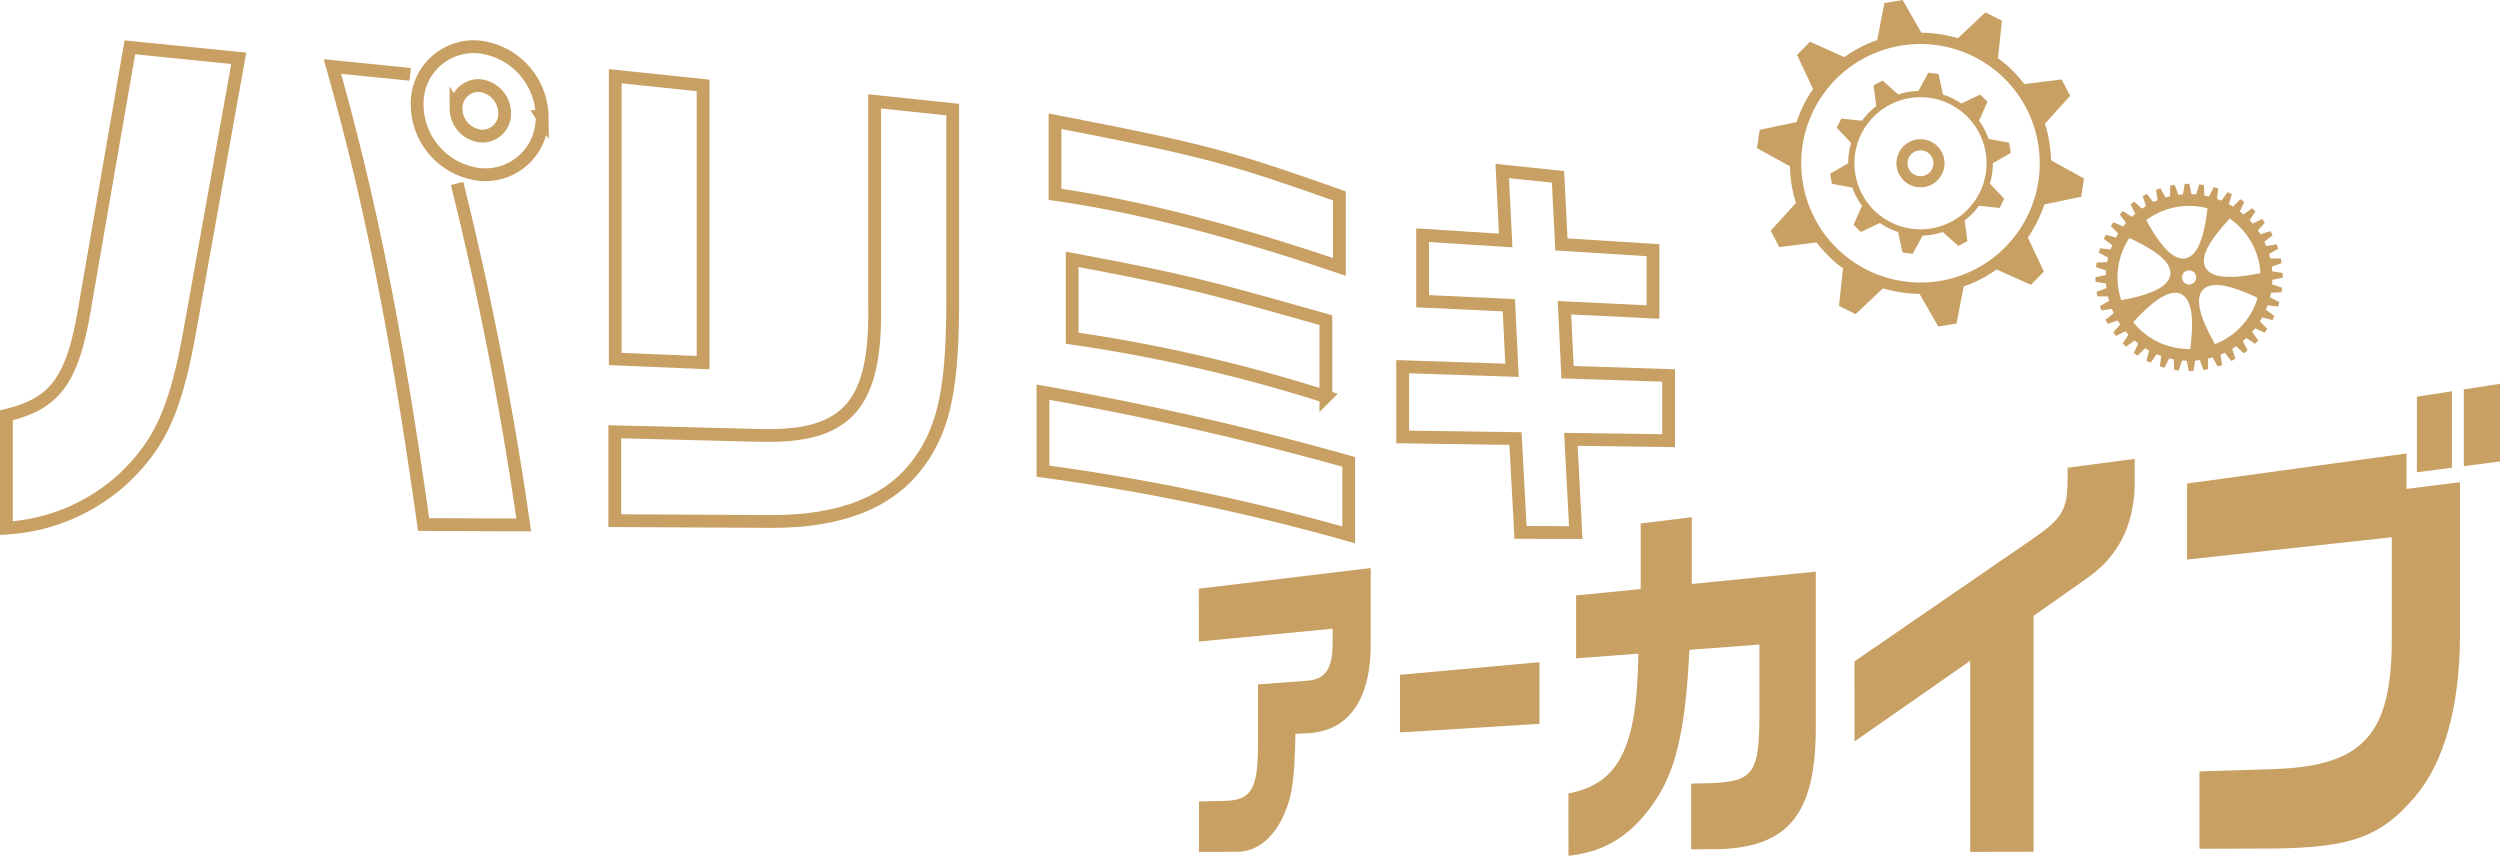 <svg xmlns="http://www.w3.org/2000/svg" width="293.11" height="100.339" viewBox="0 0 293.11 100.339">
  <g id="グループ_215" data-name="グループ 215" transform="translate(-12405.172 5873.454)">
    <g id="paris-miki-archive_logo" transform="translate(12405.922 -5873.454)">
      <g id="グループ_58" data-name="グループ 58" transform="translate(0 4.446)">
        <g id="グループ_57" data-name="グループ 57" transform="translate(139.805 40.55)">
          <path id="パス_406" data-name="パス 406" d="M782.666,1331.964l20.154-2.417v8.643c.08,6.516-2.423,10.3-7.02,10.7l-1.807.1c-.1,5.788-.448,7.775-1.71,10.226-1.3,2.391-3.139,3.637-5.262,3.6l-4.332.01v-5.911l2.942-.072c3.177-.041,3.971-1.334,3.971-6.576v-7.077l6-.45c1.982-.264,2.726-1.442,2.752-4.382v-1.7l-15.684,1.509Z" transform="translate(-782.666 -1307.943)" fill="#c9a063"/>
          <path id="パス_407" data-name="パス 407" d="M830.92,1344.475v7.228l-16.357,1.008v-6.759Z" transform="translate(-790.981 -1311.834)" fill="#c9a063"/>
          <path id="パス_408" data-name="パス 408" d="M841.278,1353.874c5.934-1.15,8.064-5.355,8.2-16.395l-7.3.551v-7.373l7.573-.752v-7.686l5.989-.74v7.832l14.542-1.443V1345.7c.076,10.442-3.057,14.405-11.265,14.707l-3.346.009v-7.695l2.529-.067c4.779-.219,5.473-1.252,5.473-8.078v-8.162l-8.211.619c-.417,8.834-1.49,13.809-3.784,17.351-2.73,4.244-5.939,6.322-10.393,6.8Z" transform="translate(-797.946 -1305.84)" fill="#c9a063"/>
          <path id="パス_409" data-name="パス 409" d="M886.647,1335.974l21.325-14.661c3.032-2.123,3.661-3.271,3.661-6.66v-1.386l7.867-1.025v2.047c.132,5.235-1.662,9.142-5.454,11.845l-6.4,4.5V1358.3l-7.438.012v-22.4l-13.558,9.453Z" transform="translate(-809.773 -1303.432)" fill="#c9a063"/>
          <path id="パス_410" data-name="パス 410" d="M939.392,1312.018l25.724-3.524v4.155l6.27-.784v18.153c-.045,8.286-1.879,14.688-5.226,18.672-4.053,4.773-7.511,5.985-16.495,6.124l-8.818.025v-9.066l8.818-.275c10.283-.376,13.682-3.984,13.725-15.009v-12.172l-24,2.617Zm31.052-10.816v8.964l-4.109.535v-8.86Zm5.634-.877v9.109l-4.242.552v-9Z" transform="translate(-823.523 -1300.325)" fill="#c9a063"/>
        </g>
        <g id="グループ_216" data-name="グループ 216" transform="translate(1587.811 -2278.054)">
          <path id="パス_551" data-name="パス 551" d="M-1560.569,2280.442l-5.552,30.934c-1.735,10.026-3.481,14.005-7.856,18.242a22.273,22.273,0,0,1-13.833,5.909V2322.3c5.9-1.427,7.87-4.241,9.318-13.4l5.154-29.744Zm25.6,14.677a401.261,401.261,0,0,1,7.809,40.036l-11.737-.048c-3.221-22.9-6.288-38.082-10.692-53.7l9.118.915m15.468,4.959a6.66,6.66,0,0,1-7.194,6.794,8.277,8.277,0,0,1-7.454-8.234,6.631,6.631,0,0,1,7.515-6.7A8.355,8.355,0,0,1-1525,2287.286Zm-10.09-.948a3.256,3.256,0,0,0,2.834,3.218,2.608,2.608,0,0,0,2.864-2.682,3.271,3.271,0,0,0-2.864-3.22A2.63,2.63,0,0,0-1535.09,2286.338Z" fill="none" stroke="#c9a063" stroke-miterlimit="10" stroke-width="1.5"/>
          <path id="パス_552" data-name="パス 552" d="M-1473.317,2325.906c9.894.132,13.141-3.8,12.936-15.292v-23.882l9.154.961v21.525c.049,10.708-.89,15.639-3.931,19.813-3.385,4.681-9.148,7-17.458,6.953l-18.23-.095v-10.423Zm-17.472-42.122,10.3,1.077v32.5l-10.3-.426Z" transform="translate(-25.636 -1.238)" fill="none" stroke="#c9a063" stroke-miterlimit="10" stroke-width="1.5"/>
          <path id="パス_553" data-name="パス 553" d="M-1422.6,2322.724a363.7,363.7,0,0,1,35.847,8.172v8.559a259.786,259.786,0,0,0-35.847-7.471Zm34.755-14.685c-12.9-4.37-23.729-7.135-33.342-8.507v-8.573c17.368,3.354,20.483,4.2,33.342,8.754Zm-31.332-.891c12.727,2.393,15.575,3.114,29.744,7.131v8.971a184.887,184.887,0,0,0-29.744-6.854Z" transform="translate(-43.679 -3.135)" fill="none" stroke="#c9a063" stroke-miterlimit="10" stroke-width="1.5"/>
          <path id="パス_554" data-name="パス 554" d="M-1365.269,2321.833l12.82.421-.369-7.625-10.112-.475v-7.741l9.742.625-.408-8.146,6.54.68.4,7.923,10.736.677v7.254l-10.377-.508.358,7.555,11.85.391v7.642l-11.457-.154.571,10.928-6.475-.021-.588-11-13.226-.189Z" transform="translate(-58.838 -5.232)" fill="none" stroke="#c9a063" stroke-miterlimit="10" stroke-width="1.5"/>
        </g>
      </g>
      <g id="グループ_64" data-name="グループ 64" transform="translate(205.245)">
        <g id="グループ_62" data-name="グループ 62" transform="translate(0)">
          <g id="グループ_61" data-name="グループ 61" transform="translate(8.579 8.516)">
            <path id="パス_411" data-name="パス 411" d="M116.413,1352.262a8.509,8.509,0,0,0-1.17.291l-1.822-1.631-1.063.562.319,2.428a8.527,8.527,0,0,0-1.668,1.721l-2.436-.251-.531,1.079,1.683,1.776a8.411,8.411,0,0,0-.342,2.38l-2.114,1.228.205,1.185,2.4.445A8.423,8.423,0,0,0,111,1365.6l-.987,2.239.864.838,2.209-1.057a8.5,8.5,0,0,0,2.15,1.06l.516,2.394,1.19.171,1.167-2.15a8.386,8.386,0,0,0,2.371-.411l1.822,1.631,1.064-.562-.32-2.427a8.537,8.537,0,0,0,1.668-1.722l2.436.252.531-1.08L126,1363a8.406,8.406,0,0,0,.342-2.38l2.114-1.228-.205-1.185-2.4-.445a8.435,8.435,0,0,0-1.123-2.126l.987-2.239-.863-.837-2.21,1.057a8.507,8.507,0,0,0-2.15-1.06l-.515-2.394-1.191-.17-1.166,2.149A8.575,8.575,0,0,0,116.413,1352.262Zm9.08,7.034a7.745,7.745,0,1,1-8.954-6.309A7.754,7.754,0,0,1,125.493,1359.3Z" transform="translate(-107.269 -1349.993)" fill="#c9a063"/>
            <path id="パス_413" data-name="パス 413" d="M122.079,1367.405a2.819,2.819,0,1,0-3.063-2.552A2.819,2.819,0,0,0,122.079,1367.405Zm-.393-4.319a1.518,1.518,0,1,1-1.374,1.649A1.518,1.518,0,0,1,121.686,1363.086Z" transform="translate(-111.231 -1353.972)" fill="#c9a063"/>
          </g>
          <g id="グループ_63" data-name="グループ 63">
            <path id="パス_412" data-name="パス 412" d="M122.568,1343.951l.473-4.39-1.944-.969-3.22,3.025a15.4,15.4,0,0,0-4.284-.647l-2.2-3.834-2.141.358-.831,4.335a15.267,15.267,0,0,0-3.857,2.006l-4.026-1.81-1.523,1.549,1.878,4a15.4,15.4,0,0,0-1.93,3.878l-4.325.9-.324,2.147,3.866,2.134a15.187,15.187,0,0,0,.712,4.286l-2.962,3.266,1,1.926,4.374-.549a15.178,15.178,0,0,0,3.1,3.044l-.474,4.391,1.944.968,3.22-3.024a15.4,15.4,0,0,0,4.283.647l2.2,3.834,2.142-.358.831-4.335a15.306,15.306,0,0,0,3.857-2.006l4.025,1.81,1.523-1.548-1.878-4a15.411,15.411,0,0,0,1.93-3.878l4.325-.9.324-2.147-3.866-2.134a15.194,15.194,0,0,0-.713-4.286l2.962-3.266-1-1.927-4.375.549A15.169,15.169,0,0,0,122.568,1343.951Zm3.327,5.875a13.983,13.983,0,1,1-18.857-5.955A14,14,0,0,1,125.9,1349.827Z" transform="translate(-94.318 -1337.136)" fill="#c9a063"/>
            <path id="パス_414" data-name="パス 414" d="M172.984,1372.914l-.394-.378-1,.724c-.138-.12-.28-.235-.424-.347l.511-1.121-.448-.312-.874.871c-.156-.1-.314-.19-.474-.276l.329-1.19-.491-.237-.727,1c-.169-.071-.339-.138-.511-.2l.138-1.228-.523-.157-.561,1.1q-.265-.064-.533-.114l-.056-1.237-.541-.073-.382,1.177c-.181-.015-.362-.026-.542-.031l-.248-1.212-.546.012-.195,1.221c-.181.013-.361.032-.541.054l-.433-1.158-.537.1,0,1.236q-.265.062-.528.138l-.608-1.076-.516.18.191,1.22q-.253.1-.5.22l-.77-.966-.481.258.381,1.174q-.235.141-.462.3l-.911-.831-.435.331.56,1.1q-.208.175-.408.364l-1.028-.68-.378.395.723,1q-.18.208-.346.424l-1.121-.511-.312.448.871.874q-.145.234-.276.474l-1.19-.329-.237.492,1,.727q-.106.253-.2.511l-1.228-.138-.157.523,1.1.561q-.065.265-.114.533l-1.237.056-.073.541,1.177.382c-.015.181-.026.362-.03.543l-1.212.248.012.546,1.221.195c.013.181.032.361.054.541l-1.158.433.1.537,1.236,0q.062.266.138.528l-1.076.608.18.516,1.22-.191q.1.254.22.5l-.966.77.258.481,1.174-.381q.141.235.3.462l-.832.911.331.434,1.1-.56q.176.208.365.408l-.68,1.029.395.377,1-.724c.138.12.28.235.424.346l-.512,1.122.448.311.874-.871q.234.146.475.276l-.329,1.19.492.237.727-1c.168.07.338.137.51.2l-.137,1.227.523.157.561-1.1q.265.064.533.114l.056,1.236.541.073.382-1.177q.271.023.543.031l.248,1.212.546-.013.194-1.221c.181-.013.362-.031.541-.054l.433,1.159.538-.1v-1.236q.265-.061.528-.138l.609,1.076.515-.179-.191-1.221q.253-.1.5-.22l.77.966.481-.258-.38-1.174c.156-.094.31-.193.462-.3l.891.813.02.018.435-.331-.56-1.1c.138-.116.275-.238.408-.364l1.029.68.378-.395-.724-1c.121-.139.235-.28.346-.424l1.122.512.311-.448-.87-.874q.145-.233.276-.474l1.19.329.237-.492-1-.727q.106-.253.2-.511l1.227.138.157-.523-1.1-.561c.043-.176.081-.354.115-.533l1.236-.056.073-.541-1.177-.382c.015-.18.026-.362.031-.542l1.212-.248-.012-.546-1.222-.195q-.02-.271-.054-.541l1.159-.433-.1-.537-1.237,0q-.062-.265-.138-.528l1.076-.608-.18-.516-1.22.192q-.1-.253-.221-.5l.966-.77-.259-.481-1.174.381q-.142-.234-.3-.462l.813-.891.019-.02-.331-.434-1.1.56c-.117-.139-.238-.274-.365-.408Zm-13.582,13.8a8.333,8.333,0,0,1-.745-.813c2.139-2.328,4.182-3.962,5.6-3.3s1.489,3.289,1.082,6.437A8.361,8.361,0,0,1,159.4,1386.711Zm-1.2-10.679c2.842,1.312,4.992,2.744,4.8,4.29s-2.65,2.42-5.748,3A8.416,8.416,0,0,1,158.2,1376.032Zm9.169-3.483c-.368,3.092-1.064,5.561-2.587,5.857s-3.1-1.739-4.6-4.476A8.412,8.412,0,0,1,167.368,1372.549Zm-1.576,7.517a.831.831,0,1,1-1.174-.006A.83.83,0,0,1,165.792,1380.067Zm5.469,6.384a8.336,8.336,0,0,1-3.021,2.018c-1.556-2.762-2.482-5.219-1.41-6.368s3.562-.4,6.41.944A8.336,8.336,0,0,1,171.261,1386.451Zm-4.116-6.94c-.753-1.358.7-3.483,2.833-5.755a8.373,8.373,0,0,1,3.592,6.395C170.491,1380.765,167.9,1380.876,167.145,1379.511Z" transform="translate(-114.545 -1348.124)" fill="#c9a063"/>
          </g>
        </g>
      </g>
    </g>
  </g>
</svg>
